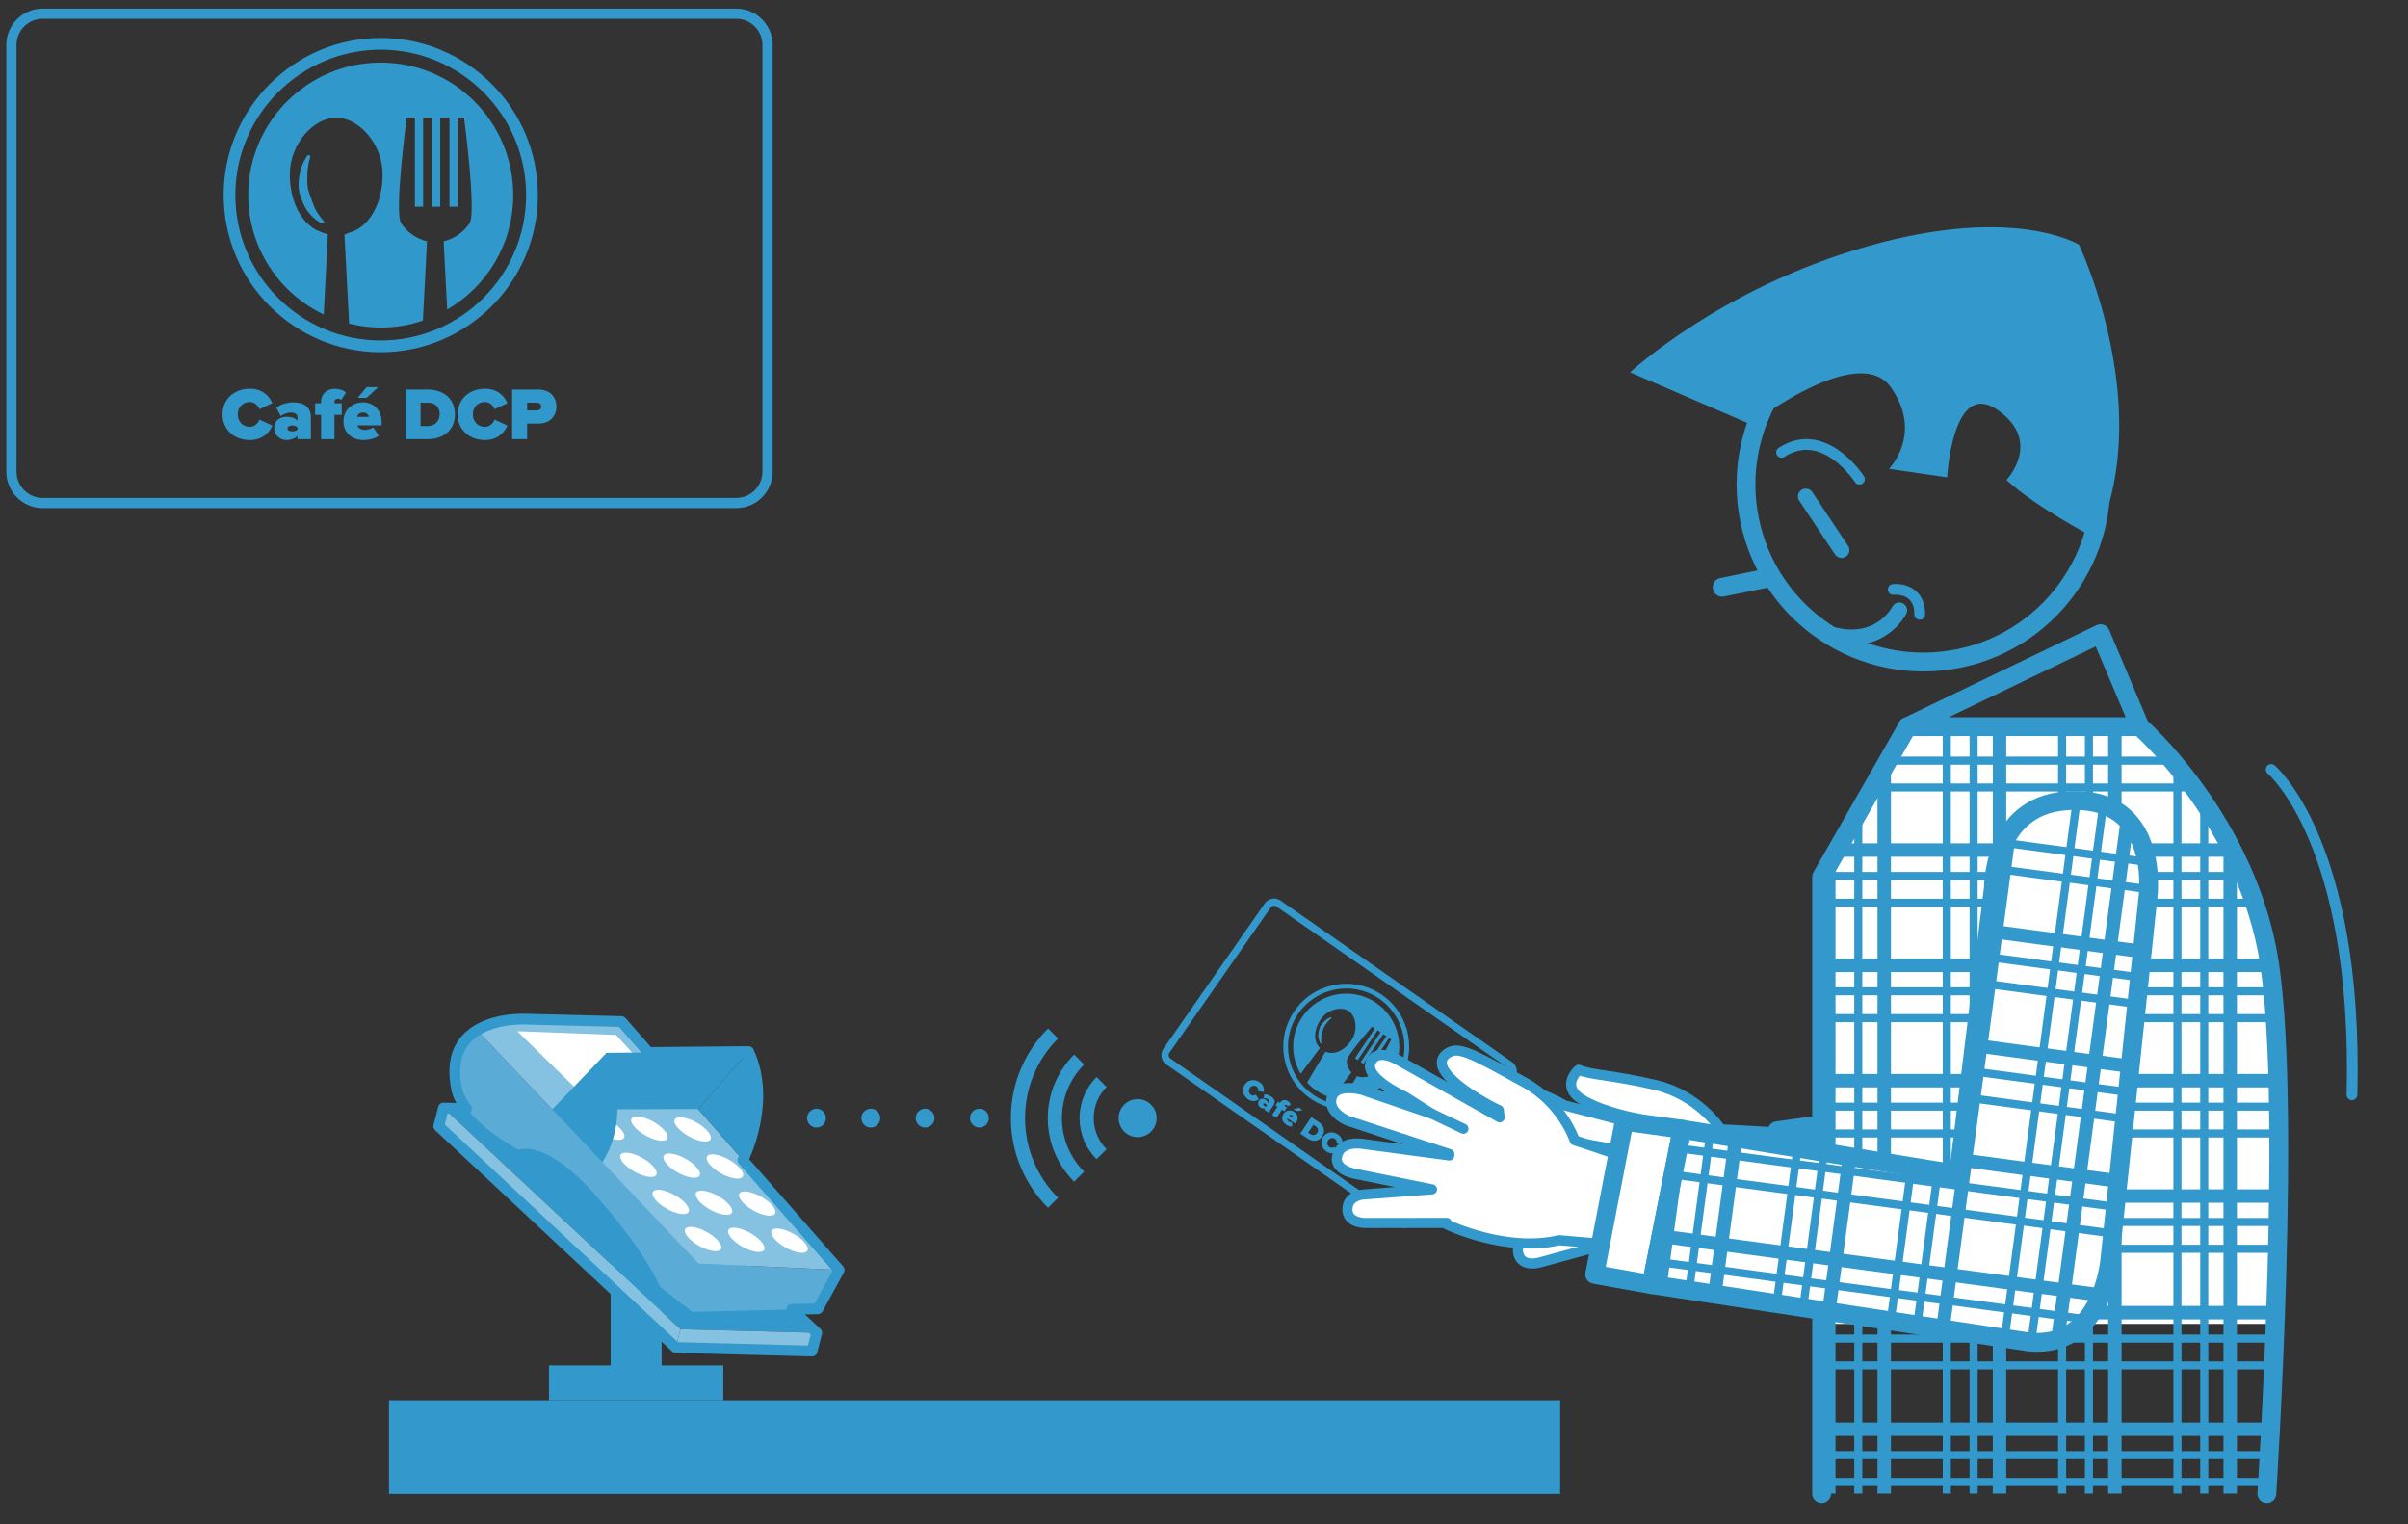 <?xml version="1.0" encoding="iso-8859-1"?>
<!-- Generator: Adobe Illustrator 24.1.3, SVG Export Plug-In . SVG Version: 6.00 Build 0)  -->
<svg version="1.1" xmlns="http://www.w3.org/2000/svg" xmlns:xlink="http://www.w3.org/1999/xlink" x="0px" y="0px"
	 viewBox="0 0 895.748 566.929" style="enable-background:new 0 0 895.748 566.929;" xml:space="preserve">
<rect x="0" y="0" width="895.748" height="566.929" fill="#333333" stroke="none"/>
<g id="DOM">
	
		<path style="fill:#FFFFFF;stroke:#3399CC;stroke-width:3.758;stroke-linecap:round;stroke-linejoin:round;stroke-miterlimit:10;" d="
		M678.88,422.392c0,0-39.174-2.881-66.489-3.332l-30.422-7.951c0,0-14.21-8.497-18.438-3.863
		c-5.232,5.735,10.991,13.141,10.991,13.141l11.322,3.499l-27.448-1.774c0,0-9.689,0.027-10.052,5.382
		c-0.412,6.089,8.004,7.115,8.004,7.115l39.724,2.065l0.114,0.491l-33.044,3.384c0,0-8.715,0.132-7.328,6.953
		c1.298,6.383,8.208,5.435,8.208,5.435l29.235-1.921l-24.411,8.63c0,0-5.362,1.998-3.98,6.852c1.492,5.253,8.337,2.93,8.337,2.93
		l28.628-7.806l0.125,0.54c0,0,23.872,4.5,41.936-5.283l36.119-6.558l-2.789-12.95L678.88,422.392z"/>
</g>
<g id="W2">
	
		<polygon style="fill:#3399CC;stroke:#3399CC;stroke-width:7;stroke-linecap:round;stroke-linejoin:round;stroke-miterlimit:10;" points="
		750.121,289.557 763.974,406.429 661.129,420.545 664.159,469.006 774.911,453.62 842.469,419.384 	"/>
	
		<line style="fill:#FFFFFF;stroke:#3399CC;stroke-width:7;stroke-linecap:round;stroke-linejoin:round;stroke-miterlimit:10;" x1="685.055" y1="417.652" x2="688.085" y2="466.113"/>
	
		<line style="fill:none;stroke:#3399CC;stroke-width:2;stroke-linecap:round;stroke-linejoin:round;stroke-miterlimit:10;" x1="585.844" y1="423.886" x2="598.639" y2="426.201"/>
	
		<path style="fill:#FFFFFF;stroke:#3399CC;stroke-width:3.758;stroke-linecap:round;stroke-linejoin:round;stroke-miterlimit:10;" d="
		M639.706,419.511c0,0-8.001-12.196-23.76-15.93c-15.76-3.734-24.431-3.739-28.715-5.68c0,0-6.89,5.862,0.962,10.866
		c7.852,5.004,21.368,7.308,21.368,7.308s2.749,8.061,7.082,12.4"/>
</g>
<g id="D2">
	<path style="fill:none;stroke:#3399CC;stroke-width:2.688;stroke-linecap:round;stroke-linejoin:round;stroke-miterlimit:10;" d="
		M434.585,394.779l86.138,60.076c1.279,0.892,3.055,0.575,3.947-0.703l37.728-54.095c0.892-1.279,0.575-3.055-0.703-3.947
		l-86.138-60.076c-1.279-0.892-3.055-0.575-3.947,0.703l-37.728,54.095C432.989,392.111,433.306,393.887,434.585,394.779z"/>
	<g>
		<g>
			<defs>
				
					<rect id="SVGID_1_" x="456.447" y="369.212" transform="matrix(0.555 -0.832 0.832 0.555 -113.157 590.073)" width="76.546" height="63.091"/>
			</defs>
			<clipPath id="SVGID_2_">
				<use xlink:href="#SVGID_1_"  style="overflow:visible;"/>
			</clipPath>
			<g style="clip-path:url(#SVGID_2_);">
				<defs>
					
						<rect id="SVGID_3_" x="456.447" y="369.212" transform="matrix(0.555 -0.832 0.832 0.555 -113.157 590.073)" width="76.546" height="63.091"/>
				</defs>
				<clipPath id="SVGID_4_">
					<use xlink:href="#SVGID_3_"  style="overflow:visible;"/>
				</clipPath>
				<path style="clip-path:url(#SVGID_4_);fill:#3198CC;" d="M511.737,372.886c-9.072-6.049-21.336-3.601-27.389,5.477
					c-4.36,6.54-4.276,14.72-0.51,21.052l7.135-9.593c0,0-0.755-0.967-0.895-1.206c-1.449-2.272-1.165-5.93,1.139-9.385
					c2.508-3.763,7.592-5.063,10.442-3.207l0.012,0.008c2.803,1.913,3.564,7.109,1.055,10.872c-2.303,3.455-5.571,5.124-8.225,4.66
					c-0.021-0.008-1.478-0.359-1.478-0.359l-6.788,11.431c1.054,1.149,2.239,2.205,3.595,3.109c1.831,1.221,3.79,2.081,5.8,2.621
					l7.075-9.503c-1.144-1.193-1.719-2.804-1.721-4.36c-0.008-1.92,9.42-12.649,9.42-12.649l1.023,0.682l-7.369,11.053l1.017,0.678
					l7.369-11.053l1.105,0.737l-7.369,11.053l1.017,0.678l7.369-11.053l1.148,0.765l-7.369,11.053l1.017,0.678l7.369-11.053
					l0.785,0.523c0,0-6.284,12.825-8.057,13.566c-1.419,0.582-3.114,0.678-4.643,0.099c-0.027-0.009-0.052-0.01-0.052-0.01
					l-5.205,8.76c6.788,0.421,13.611-2.665,17.658-8.735C523.261,391.193,520.809,378.935,511.737,372.886"/>
				<path style="clip-path:url(#SVGID_4_);fill:#3198CC;" d="M494.727,379.169c0.223-0.206,0.455-0.376,0.459-0.382
					c0.084-0.073,0.096-0.193,0.039-0.317c-0.057-0.106-0.191-0.162-0.291-0.117c0,0-0.231,0.103-0.576,0.26
					c-0.281,0.138-0.72,0.371-1.155,0.74c-0.38,0.314-0.87,0.752-1.332,1.302c-0.231,0.294-0.422,0.57-0.608,0.859
					c-0.197,0.348-0.33,0.664-0.449,1.049c-0.293,1.135-0.634,2.187-0.319,3.661c0.085,0.477,0.242,0.874,0.36,1.159l0.036,0.101
					c0.028,0.06,0.05,0.119,0.075,0.171c0.119,0.207,0.214,0.323,0.235,0.343c0.068,0.08,0.189,0.102,0.273,0.055
					c0.086-0.054,0.125-0.165,0.089-0.275c0,0-0.042-0.158-0.062-0.411c-0.02-0.161-0.027-0.372-0.029-0.613
					c0.001-0.171-0.006-0.365-0.008-0.555c0.01-0.954,0.373-2.053,0.667-3.24c0.066-0.255,0.19-0.559,0.318-0.801
					c0.15-0.278,0.302-0.546,0.457-0.777c0.36-0.549,0.696-1.004,0.997-1.353C494.244,379.636,494.499,379.342,494.727,379.169"/>
				<path style="clip-path:url(#SVGID_4_);fill:#3198CC;" d="M513.77,369.836c-10.744-7.163-25.309-4.25-32.472,6.494
					c-7.158,10.736-4.25,25.309,6.494,32.472c10.742,7.162,25.314,4.243,32.472-6.494
					C527.427,391.565,524.513,376.998,513.77,369.836 M488.763,407.346c-9.94-6.627-12.641-20.109-6.014-30.049
					c6.627-9.94,20.115-12.637,30.055-6.01c9.94,6.627,12.631,20.111,6.004,30.051C512.18,411.278,498.703,413.973,488.763,407.346"
					/>
				<path style="clip-path:url(#SVGID_4_);fill:#3198CC;" d="M463.031,403.432c1.266-1.899,3.577-2.209,5.503-0.925
					c1.613,1.075,1.797,2.556,1.601,3.65l-2.101-0.323c0.163-0.584-0.04-1.318-0.593-1.687c-0.894-0.596-1.948-0.314-2.52,0.544
					c-0.571,0.857-0.427,1.939,0.467,2.535c0.553,0.369,1.309,0.273,1.785-0.101l1.112,1.806c-0.906,0.581-2.378,1.011-3.991-0.064
					C462.368,407.584,461.772,405.322,463.031,403.432"/>
				<path style="clip-path:url(#SVGID_4_);fill:#3198CC;" d="M470.279,412.699l0.283-0.424c-0.458,0.147-1.149,0.007-1.702-0.362
					c-0.664-0.443-1.229-1.472-0.553-2.486c0.737-1.106,1.812-0.842,2.476-0.399c0.58,0.387,0.983,0.922,1.02,1.385l0.307-0.461
					c0.209-0.313,0.083-0.743-0.461-1.106c-0.414-0.276-0.995-0.424-1.524-0.39l0.12-1.398c0.919-0.08,1.877,0.28,2.55,0.728
					c1.106,0.738,1.926,1.843,0.937,3.328l-1.794,2.691L470.279,412.699z M471.085,411.491l0.166-0.249
					c-0.007-0.23-0.236-0.504-0.495-0.676c-0.277-0.184-0.642-0.295-0.827-0.018c-0.184,0.276,0.064,0.562,0.341,0.746
					C470.529,411.466,470.869,411.574,471.085,411.491"/>
				<path style="clip-path:url(#SVGID_4_);fill:#3198CC;" d="M473.204,414.648l2.01-3.014l-0.737-0.492l0.959-1.438l0.737,0.492
					l0.135-0.203c0.621-0.931,1.767-1.113,2.753-0.455c0.516,0.344,0.98,0.867,1.072,1.407l-1.214,0.523
					c-0.021-0.188-0.104-0.323-0.289-0.446c-0.212-0.141-0.516-0.144-0.664,0.077l-0.135,0.203l0.903,0.602l-0.959,1.438
					l-0.903-0.602l-2.01,3.014L473.204,414.648z"/>
				<path style="clip-path:url(#SVGID_4_);fill:#3198CC;" d="M477.468,414.269c0.86-1.291,2.541-1.675,3.979-0.716
					c1.309,0.872,1.687,2.482,0.642,4.049l-0.227,0.341l-3.023-2.016c-0.098,0.348,0.04,0.839,0.584,1.202
					c0.249,0.166,0.882,0.415,1.232,0.369l0.001,1.478c-0.695,0.083-1.604-0.271-2.268-0.713
					C476.994,417.335,476.491,415.734,477.468,414.269 M480.605,414.816c-0.507-0.338-0.894-0.117-1.085,0.049l1.465,0.977
					C481.068,415.617,481.139,415.172,480.605,414.816 M482.273,413.292l-1.106-0.737l1.991-0.59l1.429,0.952L482.273,413.292z"/>
				<path style="clip-path:url(#SVGID_4_);fill:#3198CC;" d="M483.681,421.633l4.099-6.148l2.747,1.831
					c1.935,1.29,2.636,3.355,1.327,5.318c-1.309,1.963-3.491,2.12-5.417,0.836L483.681,421.633z M489.965,421.375
					c0.553-0.829,0.485-1.767-0.51-2.43l-0.894-0.596l-1.936,2.903l0.885,0.59C488.44,422.463,489.448,422.15,489.965,421.375"/>
				<path style="clip-path:url(#SVGID_4_);fill:#3198CC;" d="M492.183,422.868c1.266-1.899,3.577-2.209,5.503-0.924
					c1.613,1.075,1.797,2.556,1.601,3.65l-2.102-0.323c0.163-0.584-0.04-1.318-0.593-1.686c-0.894-0.596-1.948-0.314-2.52,0.543
					c-0.571,0.857-0.427,1.939,0.468,2.535c0.553,0.368,1.309,0.273,1.785-0.102l1.113,1.807c-0.907,0.58-2.379,1.011-3.991-0.064
					C491.52,427.019,490.923,424.758,492.183,422.868"/>
				<path style="clip-path:url(#SVGID_4_);fill:#3198CC;" d="M496.897,430.444l4.099-6.148l3.282,2.188
					c1.438,0.958,1.573,2.433,0.805,3.586c-0.762,1.143-2.175,1.585-3.613,0.626l-1.419-0.946l-1.291,1.936L496.897,430.444z
					 M503.192,428.81c0.222-0.332,0.077-0.655-0.236-0.863l-1.18-0.787l-0.645,0.968l1.18,0.787
					C502.624,429.123,502.977,429.132,503.192,428.81"/>
			</g>
		</g>
	</g>
</g>
<g id="L2">
	
		<path style="fill:#FFFFFF;stroke:#3399CC;stroke-width:3.758;stroke-linecap:round;stroke-linejoin:round;stroke-miterlimit:10;" d="
		M501.355,416.857c0,0-7.853-3.194-5.861-8.962c1.752-5.072,11.111-2.561,11.111-2.561l26.025,8.901l-10.01-6.342
		c0,0-15.061-6.812-12.794-12.628c2.449-6.282,11.355-0.364,11.355-0.364l36.677,20.68c-0.221-1.603-0.292-2.673-0.292-2.673
		s-12.441-5.764-18.708-12.649c-6.268-6.886,1.062-9.232,1.062-9.232c4.12-1.638,12.848,3.765,27.079,11.496
		c14.232,7.731,18.759,21.597,18.759,21.597l0,0c19.993,6.464,37.051,13.041,37.051,13.041l-5.524,14.021l-0.7,13.228l-36.576-3.132
		c-19.995,4.71-41.855-5.885-41.855-5.885l0.021-0.554l-29.673,0.035c0,0-7.214,0.449-7.278-5.011
		c-0.062-5.047,5.636-5.57,5.636-5.57l25.819-1.935l-28.718-5.803c0,0-7.52-1.278-6.613-6.315c1.112-6.171,9.346-4.814,9.346-4.814
		l32.438,4.333l0.019-0.504L501.355,416.857z"/>
</g>
<g id="A2">
	
		<line style="fill:none;stroke:#3399CC;stroke-width:3.758;stroke-linecap:round;stroke-linejoin:round;stroke-miterlimit:10;" x1="532.63" y1="414.235" x2="544.373" y2="419.821"/>
</g>
<g id="Layer_6">
</g>
<g id="Layer_7">
	<g>
	</g>
</g>
<g id="Layer_9">
</g>
<g id="Layer_8">
	<path style="fill:#FFFFFF;" d="M796.012,270.27c0,0,37.245,32.589,47.221,82.47c9.976,49.881,0,139.667,0,139.667H677.628V326.137
		l31.924-55.867H796.012z"/>
</g>
<g id="Layer_10">
	<path style="fill:none;stroke:#3399CC;stroke-width:4;stroke-linecap:round;stroke-linejoin:round;stroke-miterlimit:10;" d="
		M844.853,286.183c0,0,32.423,27.225,30.056,121.016"/>
</g>
<g id="Layer_11">
	<circle style="fill:#3399CC;" cx="423.191" cy="415.874" r="7.074"/>
	<g>
		<defs>
			<polygon id="SVGID_5_" points="383.213,455.851 423.191,415.874 383.213,375.897 352.941,401.729 351.353,471.622 			"/>
		</defs>
		<clipPath id="SVGID_6_">
			<use xlink:href="#SVGID_5_"  style="overflow:visible;"/>
		</clipPath>
		
			<circle style="clip-path:url(#SVGID_6_);fill:none;stroke:#3399CC;stroke-width:5.264;stroke-linecap:round;stroke-linejoin:round;stroke-miterlimit:10;" cx="423.191" cy="415.874" r="18.978"/>
		
			<circle style="clip-path:url(#SVGID_6_);fill:none;stroke:#3399CC;stroke-width:5.264;stroke-linecap:round;stroke-linejoin:round;stroke-miterlimit:10;" cx="423.191" cy="415.874" r="30.793"/>
		
			<circle style="clip-path:url(#SVGID_6_);fill:none;stroke:#3399CC;stroke-width:5.264;stroke-linecap:round;stroke-linejoin:round;stroke-miterlimit:10;" cx="423.191" cy="415.874" r="44.517"/>
	</g>
	
		<rect x="144.701" y="520.823" transform="matrix(-1 -4.489976e-11 4.489976e-11 -1 725.071 1076.489)" style="fill:#3399CC;" width="435.669" height="34.842"/>
	<g>
		<defs>
			<path id="SVGID_7_" d="M650.822,193.378c7.264,35.72,42.109,58.787,77.829,51.523c35.719-7.264,58.787-42.108,51.523-77.828
				c-7.264-35.72-42.109-58.787-77.828-51.523C666.626,122.814,643.558,157.658,650.822,193.378z"/>
		</defs>
		<clipPath id="SVGID_8_">
			<use xlink:href="#SVGID_7_"  style="overflow:visible;"/>
		</clipPath>
		<use xlink:href="#SVGID_7_"  style="overflow:visible;fill:none;stroke:#3399CC;stroke-width:7;stroke-miterlimit:10;"/>
	</g>
	
		<line style="fill:none;stroke:#3399CC;stroke-width:5.821;stroke-linecap:round;stroke-linejoin:round;stroke-miterlimit:10;" x1="671.728" y1="184.644" x2="685.039" y2="204.614"/>
	
		<line style="fill:none;stroke:#3399CC;stroke-width:7;stroke-linecap:round;stroke-linejoin:round;stroke-miterlimit:10;" x1="658.247" y1="214.837" x2="640.614" y2="218.423"/>
	<path style="fill:#3399CC;" d="M651.299,157.861l-44.923-19.378c0,0,33.612-31.339,88.308-46.893
		c54.696-15.554,78.658-0.588,78.658-0.588s12.711,26.463,14.726,59.08c2.015,32.617-8.558,50.144-8.558,50.144
		s-21.911-11.401-33.135-21.692c0,0,13.584-14.235-3.256-26.041c-16.841-11.806-18.805,25.054-18.805,25.054l-21.647-3.179
		c0,0,12.897-13.002,0.723-30.284C691.215,126.804,651.299,157.861,651.299,157.861z"/>
	
		<polygon style="fill:none;stroke:#3399CC;stroke-width:7;stroke-linecap:round;stroke-linejoin:round;stroke-miterlimit:10;" points="
		781.38,235.686 796.012,270.27 709.552,270.27 	"/>
	
		<polyline style="fill:none;stroke:#3399CC;stroke-width:7;stroke-linecap:round;stroke-linejoin:round;stroke-miterlimit:10;" points="
		677.628,555.541 677.628,326.137 709.552,270.27 	"/>
	<path style="fill:none;stroke:#3399CC;stroke-width:7;stroke-linecap:round;stroke-linejoin:round;stroke-miterlimit:10;" d="
		M796.012,270.27c0,0,37.245,32.589,47.221,82.47c9.976,49.881,0,202.801,0,202.801"/>
	
		<polygon style="fill:#FFFFFF;stroke:#3399CC;stroke-width:7;stroke-linecap:round;stroke-linejoin:round;stroke-miterlimit:10;" points="
		625.737,419.997 604.192,417.05 603.234,422.015 593.201,473.998 614.284,477.765 	"/>
	<g>
		<defs>
			<path id="SVGID_9_" d="M796.012,270.27c0,0,37.245,32.589,47.221,82.47c9.976,49.881,0,202.801,0,202.801H677.628V326.137
				l31.924-55.867H796.012z"/>
		</defs>
		<clipPath id="SVGID_10_">
			<use xlink:href="#SVGID_9_"  style="overflow:visible;"/>
		</clipPath>
		
			<line style="clip-path:url(#SVGID_10_);fill:none;stroke:#3399CC;stroke-width:3;stroke-linecap:round;stroke-linejoin:round;stroke-miterlimit:10;" x1="862.188" y1="282.907" x2="658.673" y2="282.907"/>
		
			<line style="clip-path:url(#SVGID_10_);fill:none;stroke:#3399CC;stroke-width:3;stroke-linecap:round;stroke-linejoin:round;stroke-miterlimit:10;" x1="862.188" y1="292.882" x2="658.673" y2="292.882"/>
		
			<line style="clip-path:url(#SVGID_10_);fill:none;stroke:#3399CC;stroke-width:5;stroke-linecap:round;stroke-linejoin:round;stroke-miterlimit:10;" x1="862.188" y1="316.16" x2="658.673" y2="316.16"/>
		
			<line style="clip-path:url(#SVGID_10_);fill:none;stroke:#3399CC;stroke-width:3;stroke-linecap:round;stroke-linejoin:round;stroke-miterlimit:10;" x1="862.188" y1="325.804" x2="658.673" y2="325.804"/>
		
			<line style="clip-path:url(#SVGID_10_);fill:none;stroke:#3399CC;stroke-width:3;stroke-linecap:round;stroke-linejoin:round;stroke-miterlimit:10;" x1="862.188" y1="335.779" x2="658.673" y2="335.779"/>
		
			<line style="clip-path:url(#SVGID_10_);fill:none;stroke:#3399CC;stroke-width:5;stroke-linecap:round;stroke-linejoin:round;stroke-miterlimit:10;" x1="862.188" y1="359.057" x2="658.673" y2="359.057"/>
		
			<line style="clip-path:url(#SVGID_10_);fill:none;stroke:#3399CC;stroke-width:3;stroke-linecap:round;stroke-linejoin:round;stroke-miterlimit:10;" x1="862.188" y1="368.702" x2="658.673" y2="368.702"/>
		
			<line style="clip-path:url(#SVGID_10_);fill:none;stroke:#3399CC;stroke-width:3;stroke-linecap:round;stroke-linejoin:round;stroke-miterlimit:10;" x1="862.188" y1="378.677" x2="658.673" y2="378.677"/>
		
			<line style="clip-path:url(#SVGID_10_);fill:none;stroke:#3399CC;stroke-width:5;stroke-linecap:round;stroke-linejoin:round;stroke-miterlimit:10;" x1="862.188" y1="401.955" x2="658.673" y2="401.955"/>
		
			<line style="clip-path:url(#SVGID_10_);fill:none;stroke:#3399CC;stroke-width:3;stroke-linecap:round;stroke-linejoin:round;stroke-miterlimit:10;" x1="862.188" y1="411.6" x2="658.673" y2="411.6"/>
		
			<line style="clip-path:url(#SVGID_10_);fill:none;stroke:#3399CC;stroke-width:3;stroke-linecap:round;stroke-linejoin:round;stroke-miterlimit:10;" x1="862.188" y1="421.575" x2="658.673" y2="421.575"/>
		
			<line style="clip-path:url(#SVGID_10_);fill:none;stroke:#3399CC;stroke-width:5;stroke-linecap:round;stroke-linejoin:round;stroke-miterlimit:10;" x1="862.188" y1="444.853" x2="658.673" y2="444.853"/>
		
			<line style="clip-path:url(#SVGID_10_);fill:none;stroke:#3399CC;stroke-width:3;stroke-linecap:round;stroke-linejoin:round;stroke-miterlimit:10;" x1="862.188" y1="454.498" x2="658.673" y2="454.498"/>
		
			<line style="clip-path:url(#SVGID_10_);fill:none;stroke:#3399CC;stroke-width:3;stroke-linecap:round;stroke-linejoin:round;stroke-miterlimit:10;" x1="862.188" y1="464.473" x2="658.673" y2="464.473"/>
		
			<line style="clip-path:url(#SVGID_10_);fill:none;stroke:#3399CC;stroke-width:5;stroke-linecap:round;stroke-linejoin:round;stroke-miterlimit:10;" x1="862.188" y1="488.222" x2="658.673" y2="488.222"/>
		
			<line style="clip-path:url(#SVGID_10_);fill:none;stroke:#3399CC;stroke-width:3;stroke-linecap:round;stroke-linejoin:round;stroke-miterlimit:10;" x1="862.188" y1="497.867" x2="658.673" y2="497.867"/>
		
			<line style="clip-path:url(#SVGID_10_);fill:none;stroke:#3399CC;stroke-width:3;stroke-linecap:round;stroke-linejoin:round;stroke-miterlimit:10;" x1="862.188" y1="507.842" x2="658.673" y2="507.842"/>
		
			<line style="clip-path:url(#SVGID_10_);fill:none;stroke:#3399CC;stroke-width:5;stroke-linecap:round;stroke-linejoin:round;stroke-miterlimit:10;" x1="862.188" y1="531.592" x2="658.673" y2="531.592"/>
		
			<line style="clip-path:url(#SVGID_10_);fill:none;stroke:#3399CC;stroke-width:3;stroke-linecap:round;stroke-linejoin:round;stroke-miterlimit:10;" x1="862.188" y1="541.237" x2="658.673" y2="541.237"/>
		
			<line style="clip-path:url(#SVGID_10_);fill:none;stroke:#3399CC;stroke-width:3;stroke-linecap:round;stroke-linejoin:round;stroke-miterlimit:10;" x1="862.188" y1="551.212" x2="658.673" y2="551.212"/>
		
			<line style="clip-path:url(#SVGID_10_);fill:none;stroke:#3399CC;stroke-width:3;stroke-linecap:round;stroke-linejoin:round;stroke-miterlimit:10;" x1="862.852" y1="508.369" x2="862.852" y2="230.033"/>
		
			<line style="clip-path:url(#SVGID_10_);fill:none;stroke:#3399CC;stroke-width:3;stroke-linecap:round;stroke-linejoin:round;stroke-miterlimit:10;" x1="852.877" y1="508.369" x2="852.877" y2="230.033"/>
		
			<line style="clip-path:url(#SVGID_10_);fill:none;stroke:#3399CC;stroke-width:5;stroke-linecap:round;stroke-linejoin:round;stroke-miterlimit:10;" x1="829.599" y1="560.957" x2="829.599" y2="230.033"/>
		
			<line style="clip-path:url(#SVGID_10_);fill:none;stroke:#3399CC;stroke-width:3;stroke-linecap:round;stroke-linejoin:round;stroke-miterlimit:10;" x1="819.954" y1="560.957" x2="819.954" y2="230.033"/>
		
			<line style="clip-path:url(#SVGID_10_);fill:none;stroke:#3399CC;stroke-width:3;stroke-linecap:round;stroke-linejoin:round;stroke-miterlimit:10;" x1="809.979" y1="560.957" x2="809.979" y2="230.033"/>
		
			<line style="clip-path:url(#SVGID_10_);fill:none;stroke:#3399CC;stroke-width:5;stroke-linecap:round;stroke-linejoin:round;stroke-miterlimit:10;" x1="786.702" y1="560.957" x2="786.702" y2="230.033"/>
		
			<line style="clip-path:url(#SVGID_10_);fill:none;stroke:#3399CC;stroke-width:3;stroke-linecap:round;stroke-linejoin:round;stroke-miterlimit:10;" x1="777.057" y1="560.957" x2="777.057" y2="230.033"/>
		
			<line style="clip-path:url(#SVGID_10_);fill:none;stroke:#3399CC;stroke-width:3;stroke-linecap:round;stroke-linejoin:round;stroke-miterlimit:10;" x1="767.082" y1="560.957" x2="767.082" y2="230.033"/>
		
			<line style="clip-path:url(#SVGID_10_);fill:none;stroke:#3399CC;stroke-width:5;stroke-linecap:round;stroke-linejoin:round;stroke-miterlimit:10;" x1="743.804" y1="560.957" x2="743.804" y2="230.033"/>
		
			<line style="clip-path:url(#SVGID_10_);fill:none;stroke:#3399CC;stroke-width:3;stroke-linecap:round;stroke-linejoin:round;stroke-miterlimit:10;" x1="734.159" y1="560.957" x2="734.159" y2="230.033"/>
		
			<line style="clip-path:url(#SVGID_10_);fill:none;stroke:#3399CC;stroke-width:3;stroke-linecap:round;stroke-linejoin:round;stroke-miterlimit:10;" x1="724.184" y1="560.957" x2="724.184" y2="230.033"/>
		
			<line style="clip-path:url(#SVGID_10_);fill:none;stroke:#3399CC;stroke-width:5;stroke-linecap:round;stroke-linejoin:round;stroke-miterlimit:10;" x1="700.906" y1="560.957" x2="700.906" y2="230.033"/>
		
			<line style="clip-path:url(#SVGID_10_);fill:none;stroke:#3399CC;stroke-width:3;stroke-linecap:round;stroke-linejoin:round;stroke-miterlimit:10;" x1="691.261" y1="560.957" x2="691.261" y2="230.033"/>
		
			<line style="clip-path:url(#SVGID_10_);fill:none;stroke:#3399CC;stroke-width:3;stroke-linecap:round;stroke-linejoin:round;stroke-miterlimit:10;" x1="681.286" y1="560.957" x2="681.286" y2="230.033"/>
		
			<line style="clip-path:url(#SVGID_10_);fill:none;stroke:#3399CC;stroke-width:3;stroke-linecap:round;stroke-linejoin:round;stroke-miterlimit:10;" x1="658.008" y1="508.369" x2="658.008" y2="230.033"/>
	</g>
	<path style="fill:#FFFFFF;stroke:#3399CC;stroke-width:7;stroke-linecap:round;stroke-linejoin:round;stroke-miterlimit:10;" d="
		M768.356,297.88c35.714-2.704,30.689,35.61,30.689,35.61L784.9,467.984c0,0-2.341,33.576-29.948,31.176l-140.668-21.395
		l11.453-57.768l102.779,16.808l12.991-106.545C741.507,330.26,741.303,299.928,768.356,297.88z"/>
	<g>
		<defs>
			<path id="SVGID_11_" d="M768.356,297.88c35.714-2.704,30.689,35.61,30.689,35.61L784.9,467.984c0,0-2.341,33.576-29.948,31.176
				l-140.668-21.395l11.453-57.768l102.779,16.808l12.991-106.545C741.507,330.26,741.303,299.928,768.356,297.88z"/>
		</defs>
		<clipPath id="SVGID_12_">
			<use xlink:href="#SVGID_11_"  style="overflow:visible;"/>
		</clipPath>
		<g style="clip-path:url(#SVGID_12_);">
			<g>
				
					<line style="fill:none;stroke:#3399CC;stroke-width:3;stroke-linecap:round;stroke-linejoin:round;stroke-miterlimit:10;" x1="821.725" y1="323.684" x2="620.011" y2="296.668"/>
				
					<line style="fill:none;stroke:#3399CC;stroke-width:3;stroke-linecap:round;stroke-linejoin:round;stroke-miterlimit:10;" x1="820.401" y1="333.571" x2="618.686" y2="306.555"/>
				
					<line style="fill:none;stroke:#3399CC;stroke-width:5;stroke-linecap:round;stroke-linejoin:round;stroke-miterlimit:10;" x1="817.31" y1="356.643" x2="615.596" y2="329.627"/>
				
					<line style="fill:none;stroke:#3399CC;stroke-width:3;stroke-linecap:round;stroke-linejoin:round;stroke-miterlimit:10;" x1="816.03" y1="366.202" x2="614.316" y2="339.186"/>
				
					<line style="fill:none;stroke:#3399CC;stroke-width:3;stroke-linecap:round;stroke-linejoin:round;stroke-miterlimit:10;" x1="814.706" y1="376.089" x2="612.992" y2="349.073"/>
				
					<line style="fill:none;stroke:#3399CC;stroke-width:5;stroke-linecap:round;stroke-linejoin:round;stroke-miterlimit:10;" x1="811.616" y1="399.161" x2="609.902" y2="372.145"/>
				
					<line style="fill:none;stroke:#3399CC;stroke-width:3;stroke-linecap:round;stroke-linejoin:round;stroke-miterlimit:10;" x1="810.336" y1="408.72" x2="608.622" y2="381.704"/>
				
					<line style="fill:none;stroke:#3399CC;stroke-width:3;stroke-linecap:round;stroke-linejoin:round;stroke-miterlimit:10;" x1="809.011" y1="418.607" x2="607.297" y2="391.591"/>
				
					<line style="fill:none;stroke:#3399CC;stroke-width:5;stroke-linecap:round;stroke-linejoin:round;stroke-miterlimit:10;" x1="805.921" y1="441.679" x2="604.207" y2="414.663"/>
				
					<line style="fill:none;stroke:#3399CC;stroke-width:3;stroke-linecap:round;stroke-linejoin:round;stroke-miterlimit:10;" x1="804.641" y1="451.238" x2="602.927" y2="424.222"/>
				
					<line style="fill:none;stroke:#3399CC;stroke-width:3;stroke-linecap:round;stroke-linejoin:round;stroke-miterlimit:10;" x1="803.317" y1="461.125" x2="601.603" y2="434.109"/>
				
					<line style="fill:none;stroke:#3399CC;stroke-width:5;stroke-linecap:round;stroke-linejoin:round;stroke-miterlimit:10;" x1="800.227" y1="484.197" x2="598.513" y2="457.181"/>
				
					<line style="fill:none;stroke:#3399CC;stroke-width:3;stroke-linecap:round;stroke-linejoin:round;stroke-miterlimit:10;" x1="798.947" y1="493.757" x2="597.233" y2="466.741"/>
				
					<line style="fill:none;stroke:#3399CC;stroke-width:3;stroke-linecap:round;stroke-linejoin:round;stroke-miterlimit:10;" x1="797.622" y1="503.643" x2="595.908" y2="476.627"/>
				
					<line style="fill:none;stroke:#3399CC;stroke-width:3;stroke-linecap:round;stroke-linejoin:round;stroke-miterlimit:10;" x1="794.532" y1="526.715" x2="592.818" y2="499.699"/>
				
					<line style="fill:none;stroke:#3399CC;stroke-width:3;stroke-linecap:round;stroke-linejoin:round;stroke-miterlimit:10;" x1="792.454" y1="547.24" x2="829.402" y2="271.366"/>
				
					<line style="fill:none;stroke:#3399CC;stroke-width:3;stroke-linecap:round;stroke-linejoin:round;stroke-miterlimit:10;" x1="782.567" y1="545.915" x2="819.515" y2="270.042"/>
				
					<line style="fill:none;stroke:#3399CC;stroke-width:5;stroke-linecap:round;stroke-linejoin:round;stroke-miterlimit:10;" x1="759.495" y1="542.825" x2="796.443" y2="266.952"/>
				
					<line style="fill:none;stroke:#3399CC;stroke-width:3;stroke-linecap:round;stroke-linejoin:round;stroke-miterlimit:10;" x1="749.936" y1="541.545" x2="786.884" y2="265.672"/>
				
					<line style="fill:none;stroke:#3399CC;stroke-width:3;stroke-linecap:round;stroke-linejoin:round;stroke-miterlimit:10;" x1="740.049" y1="540.221" x2="776.997" y2="264.347"/>
				
					<line style="fill:none;stroke:#3399CC;stroke-width:5;stroke-linecap:round;stroke-linejoin:round;stroke-miterlimit:10;" x1="716.977" y1="537.131" x2="753.925" y2="261.257"/>
				
					<line style="fill:none;stroke:#3399CC;stroke-width:3;stroke-linecap:round;stroke-linejoin:round;stroke-miterlimit:10;" x1="707.418" y1="535.851" x2="744.366" y2="259.977"/>
				
					<line style="fill:none;stroke:#3399CC;stroke-width:3;stroke-linecap:round;stroke-linejoin:round;stroke-miterlimit:10;" x1="697.531" y1="534.526" x2="734.479" y2="258.653"/>
				
					<line style="fill:none;stroke:#3399CC;stroke-width:5;stroke-linecap:round;stroke-linejoin:round;stroke-miterlimit:10;" x1="674.459" y1="531.436" x2="711.407" y2="255.563"/>
				
					<line style="fill:none;stroke:#3399CC;stroke-width:3;stroke-linecap:round;stroke-linejoin:round;stroke-miterlimit:10;" x1="664.899" y1="530.156" x2="701.848" y2="254.282"/>
				
					<line style="fill:none;stroke:#3399CC;stroke-width:3;stroke-linecap:round;stroke-linejoin:round;stroke-miterlimit:10;" x1="655.013" y1="528.832" x2="691.961" y2="252.958"/>
				
					<line style="fill:none;stroke:#3399CC;stroke-width:5;stroke-linecap:round;stroke-linejoin:round;stroke-miterlimit:10;" x1="631.941" y1="525.742" x2="668.889" y2="249.868"/>
				
					<line style="fill:none;stroke:#3399CC;stroke-width:3;stroke-linecap:round;stroke-linejoin:round;stroke-miterlimit:10;" x1="622.381" y1="524.462" x2="659.329" y2="248.588"/>
				
					<line style="fill:none;stroke:#3399CC;stroke-width:3;stroke-linecap:round;stroke-linejoin:round;stroke-miterlimit:10;" x1="612.495" y1="523.137" x2="649.443" y2="247.264"/>
				
					<line style="fill:none;stroke:#3399CC;stroke-width:3;stroke-linecap:round;stroke-linejoin:round;stroke-miterlimit:10;" x1="589.423" y1="520.047" x2="626.371" y2="244.174"/>
			</g>
		</g>
	</g>
	<g>
		<defs>
			
				<rect id="SVGID_13_" x="825.276" y="290.223" transform="matrix(-1 -4.489932e-11 4.489932e-11 -1 1802.19 845.148)" width="151.639" height="264.703"/>
		</defs>
		<clipPath id="SVGID_14_">
			<use xlink:href="#SVGID_13_"  style="overflow:visible;"/>
		</clipPath>
		<polygon style="clip-path:url(#SVGID_14_);fill:none;" points="863.142,457.222 853.515,498.149 872.54,500.99 882.167,460.062 		
			"/>
		<polygon style="clip-path:url(#SVGID_14_);fill:none;" points="874.908,407.199 865.281,448.126 884.307,450.967 893.934,410.039 
					"/>
		<polygon style="clip-path:url(#SVGID_14_);fill:none;" points="886.675,357.176 877.048,398.104 896.073,400.944 905.7,360.017 		
			"/>
		<polygon style="clip-path:url(#SVGID_14_);fill:none;" points="898.441,307.153 888.814,348.081 907.84,350.922 917.467,309.994 
					"/>
		<path style="clip-path:url(#SVGID_14_);fill:none;" d="M940.326,313.268l-67.749,299.193c0,0-16.937,59.376-85.17,70.943
			c-80.371,13.624-131.627,69.4-139.37,124.921"/>
	</g>
	<path style="fill:none;stroke:#3399CC;stroke-width:4;stroke-linecap:round;stroke-linejoin:round;stroke-miterlimit:10;" d="
		M691.69,178.207c0,0-13.065-20.29-28.968-9.972"/>
	<path style="fill:none;stroke:#3399CC;stroke-width:4;stroke-linecap:round;stroke-linejoin:round;stroke-miterlimit:10;" d="
		M704.266,219.231c0,0,9.843-1.158,9.843,9.264"/>
	<path style="fill:none;stroke:#3399CC;stroke-width:5.821;stroke-linecap:round;stroke-linejoin:round;stroke-miterlimit:10;" d="
		M706.516,226.99c0,0-6.651,13.302-23.943,9.311"/>
	
		<line style="fill:none;stroke:#3399CC;stroke-width:7;stroke-linecap:round;stroke-linejoin:round;stroke-dasharray:0,20.202;" x1="364.336" y1="415.874" x2="284.853" y2="415.874"/>
	
		<rect x="204.212" y="507.854" transform="matrix(-1 -4.502233e-11 4.502233e-11 -1 473.27 1028.677)" style="fill:#3399CC;" width="64.845" height="12.969"/>
	<polygon style="fill:#3399CC;" points="246.112,514.638 227.158,514.638 227.158,433.831 246.112,445.802 	"/>
	<polygon style="fill:#3399CC;" points="164.981,412.112 253.136,494.406 303.83,495.727 215.675,413.433 	"/>
	<polygon style="fill:#85C2E1;" points="253.136,494.406 251.361,501.177 302.055,502.498 303.83,495.727 	"/>
	<polygon style="fill:#85C2E1;" points="164.981,412.112 163.206,418.883 251.361,501.177 253.136,494.406 	"/>
	<path style="fill:#5AACD6;" d="M259.821,469.976l52.32,2.371l-7.908,14.428l-46.714,1.161l-11.992-9.331
		c0,0-4.937-12.639-24.05-34.151c-19.113-21.511-28.604-16.78-28.604-16.78s-20.57-11.097-22.973-22.523
		c-2.51-11.938,1.769-18.446,7.569-21.98L259.821,469.976z"/>
	<path style="fill:#85C2E1;" d="M177.469,383.171c7.988-4.867,18.861-4.094,18.861-4.094l34.834,0.881l80.977,92.39l-52.32-2.371
		L177.469,383.171z"/>
	<path style="fill:#FFFFFF;" d="M287.053,457.714c-0.806,1.411,1.51,4.224,5.174,6.284c3.664,2.06,7.288,2.585,8.094,1.174
		c0.806-1.411-1.51-4.224-5.174-6.284C291.483,456.829,287.859,456.303,287.053,457.714z"/>
	<path style="fill:#FFFFFF;" d="M270.973,457.406c-0.806,1.411,1.51,4.224,5.174,6.284c3.664,2.06,7.288,2.585,8.094,1.174
		c0.806-1.411-1.51-4.224-5.174-6.284C275.403,456.52,271.779,455.995,270.973,457.406z"/>
	<path style="fill:#FFFFFF;" d="M254.893,457.097c-0.806,1.411,1.51,4.224,5.174,6.284c3.664,2.06,7.288,2.585,8.094,1.174
		c0.806-1.411-1.51-4.224-5.174-6.284C259.323,456.212,255.699,455.686,254.893,457.097z"/>
	<path style="fill:#FFFFFF;" d="M275.042,443.922c-0.806,1.411,1.51,4.224,5.174,6.284c3.664,2.06,7.288,2.585,8.094,1.174
		c0.806-1.411-1.51-4.224-5.174-6.284C279.472,443.037,275.848,442.511,275.042,443.922z"/>
	<path style="fill:#FFFFFF;" d="M258.962,443.613c-0.806,1.411,1.51,4.224,5.174,6.284c3.664,2.06,7.288,2.585,8.094,1.174
		c0.806-1.411-1.51-4.224-5.174-6.284C263.392,442.728,259.768,442.203,258.962,443.613z"/>
	<path style="fill:#FFFFFF;" d="M242.882,443.305c-0.806,1.411,1.51,4.224,5.174,6.284s7.288,2.585,8.094,1.174
		c0.806-1.411-1.51-4.224-5.174-6.284C247.312,442.42,243.688,441.894,242.882,443.305z"/>
	<path style="fill:#FFFFFF;" d="M263.03,430.13c-0.806,1.411,1.51,4.224,5.174,6.284c3.664,2.06,7.288,2.585,8.094,1.174
		c0.806-1.411-1.51-4.224-5.174-6.284C267.461,429.245,263.837,428.719,263.03,430.13z"/>
	<path style="fill:#FFFFFF;" d="M246.95,429.821c-0.806,1.411,1.51,4.224,5.174,6.284c3.664,2.06,7.288,2.585,8.094,1.174
		c0.806-1.411-1.51-4.224-5.174-6.284C251.381,428.936,247.757,428.41,246.95,429.821z"/>
	<path style="fill:#FFFFFF;" d="M230.87,429.513c-0.806,1.411,1.51,4.224,5.174,6.284c3.664,2.06,7.288,2.585,8.094,1.174
		c0.806-1.411-1.51-4.224-5.174-6.284C235.301,428.628,231.677,428.102,230.87,429.513z"/>
	<path style="fill:#FFFFFF;" d="M251.019,416.338c-0.806,1.411,1.51,4.224,5.174,6.284c3.664,2.06,7.288,2.585,8.094,1.174
		c0.806-1.411-1.51-4.224-5.174-6.284C255.449,415.453,251.826,414.927,251.019,416.338z"/>
	<path style="fill:#FFFFFF;" d="M234.939,416.029c-0.806,1.411,1.51,4.224,5.174,6.284c3.664,2.059,7.288,2.585,8.094,1.174
		c0.806-1.411-1.51-4.224-5.174-6.284C239.369,415.144,235.746,414.618,234.939,416.029z"/>
	<path style="fill:#FFFFFF;" d="M218.859,415.721c-0.806,1.411,1.51,4.225,5.174,6.284c3.664,2.06,7.288,2.585,8.094,1.174
		c0.806-1.411-1.51-4.224-5.174-6.284C223.289,414.836,219.666,414.31,218.859,415.721z"/>
	<polygon style="fill:#FFFFFF;" points="250.521,408.409 229.172,384.936 192.408,383.549 216.498,407.053 	"/>
	<path style="fill:#3399CC;" d="M276.334,431.493c0,0,10.951-21.556,2.132-40.369l-18.789,21.365L276.334,431.493z"/>
	<path style="fill:#3399CC;" d="M205.456,412.671l20.253-21.08c0,0,10.012,22.432-1.65,40.689L205.456,412.671z"/>
	<polygon style="fill:#3399CC;" points="278.466,391.125 225.708,391.591 205.456,412.671 259.677,412.489 	"/>
	<path style="fill:none;stroke:#3399CC;stroke-width:4;stroke-linecap:round;stroke-linejoin:round;stroke-miterlimit:10;" d="
		M164.981,412.112l8.582,0.224c-1.799-2.31-3.149-4.739-3.663-7.185c-2.51-11.938,1.769-18.446,7.569-21.979
		c7.988-4.867,18.861-4.095,18.861-4.095l34.834,0.881l10.076,11.496l37.226-0.329c8.819,18.813-2.132,40.369-2.132,40.369l0,0l0,0
		l35.807,40.854l-7.908,14.428l-9.733,0.242l9.33,8.709l-1.775,6.771l-50.694-1.321l-88.155-82.293L164.981,412.112z"/>
	<g>
		<g>
			<defs>
				<rect id="SVGID_15_" x="66.155" y="9.188" width="157.459" height="191.039"/>
			</defs>
			<clipPath id="SVGID_16_">
				<use xlink:href="#SVGID_15_"  style="overflow:visible;"/>
			</clipPath>
			<g style="clip-path:url(#SVGID_16_);">
				<defs>
					<rect id="SVGID_17_" x="66.155" y="9.188" width="157.459" height="191.039"/>
				</defs>
				<clipPath id="SVGID_18_">
					<use xlink:href="#SVGID_17_"  style="overflow:visible;"/>
				</clipPath>
				<path style="clip-path:url(#SVGID_18_);fill:#3198CC;" d="M141.635,23.271c-27.214,0-49.291,22.06-49.291,49.291
					c0,19.617,11.499,36.486,28.085,44.421l1.534-29.798c0,0-2.908-0.963-3.529-1.265c-6.154-2.712-10.628-10.701-10.628-21.064
					c0-11.286,8.757-21.024,17.244-21.115h0.037c8.469,0.091,17.243,9.829,17.243,21.115c0,10.363-4.474,18.352-10.628,21.064
					c-0.056,0.013-3.566,1.301-3.566,1.301l1.73,33.135c3.78,0.926,7.702,1.479,11.77,1.479c5.492,0,10.752-0.926,15.673-2.588
					l1.534-29.529c-4.027-0.894-7.451-3.442-9.611-6.67c-2.675-3.977,2.05-39.307,2.05-39.307h3.067v33.153h3.049V43.742h3.315
					v33.153h3.049V43.742h3.442v33.153h3.05V43.742h2.355c0,0,4.707,35.331,2.05,39.325c-2.141,3.173-5.528,5.721-9.505,6.633
					c-0.068,0.019-0.123,0.051-0.123,0.051l1.319,25.397c14.678-8.523,24.575-24.379,24.575-42.586
					C190.909,45.331,168.849,23.271,141.635,23.271"/>
				<path style="clip-path:url(#SVGID_18_);fill:#3198CC;" d="M115.01,59.867c0.178-0.735,0.425-1.411,0.425-1.43
					c0.073-0.269-0.069-0.533-0.357-0.711c-0.265-0.141-0.62-0.073-0.766,0.16c0,0-0.338,0.533-0.836,1.337
					c-0.392,0.676-0.982,1.767-1.375,3.136c-0.355,1.178-0.766,2.767-0.963,4.548c-0.073,0.931-0.087,1.767-0.073,2.625
					c0.073,0.995,0.233,1.836,0.52,2.799c0.963,2.762,1.712,5.419,4.405,8.044c0.836,0.872,1.712,1.479,2.352,1.908l0.214,0.16
					c0.141,0.087,0.27,0.178,0.393,0.251c0.534,0.265,0.89,0.375,0.963,0.388c0.252,0.074,0.534-0.05,0.644-0.265
					c0.105-0.232,0.032-0.515-0.196-0.694c0,0-0.306-0.27-0.698-0.767c-0.265-0.306-0.571-0.735-0.908-1.233
					c-0.234-0.356-0.516-0.749-0.786-1.141c-1.301-1.995-2.068-4.78-3.099-7.652c-0.215-0.621-0.379-1.424-0.448-2.104
					c-0.074-0.785-0.128-1.552-0.128-2.246c-0.014-1.639,0.055-3.049,0.197-4.191C114.654,61.506,114.778,60.543,115.01,59.867"/>
				<path style="clip-path:url(#SVGID_18_);fill:#3198CC;" d="M141.635,14.122c-32.227,0-58.44,26.214-58.44,58.44
					c0,32.204,26.214,58.44,58.44,58.44c32.222,0,58.44-26.237,58.44-58.44C200.076,40.336,173.857,14.122,141.635,14.122
					 M141.635,126.635c-29.816,0-54.09-24.256-54.09-54.072c0-29.815,24.274-54.09,54.09-54.09s54.072,24.274,54.072,54.09
					C195.707,102.379,171.451,126.635,141.635,126.635"/>
				<path style="clip-path:url(#SVGID_18_);fill:#3198CC;" d="M82.785,154.132c0-5.696,4.369-9.539,10.147-9.539
					c4.838,0,7.27,2.82,8.377,5.364l-4.811,2.239c-0.47-1.438-1.908-2.681-3.566-2.681c-2.682,0-4.48,2.045-4.48,4.617
					c0,2.571,1.798,4.617,4.48,4.617c1.658,0,3.097-1.245,3.566-2.682l4.811,2.211c-1.078,2.46-3.539,5.392-8.377,5.392
					C87.153,163.671,82.785,159.8,82.785,154.132"/>
				<path style="clip-path:url(#SVGID_18_);fill:#3198CC;" d="M110.664,163.339v-1.273c-0.747,0.94-2.377,1.604-4.036,1.604
					c-1.992,0-4.59-1.355-4.59-4.397c0-3.317,2.598-4.257,4.59-4.257c1.741,0,3.317,0.553,4.036,1.465V155.1
					c0-0.94-0.857-1.658-2.489-1.658c-1.243,0-2.654,0.497-3.705,1.299l-1.686-3.068c1.796-1.439,4.285-2.019,6.304-2.019
					c3.318,0,6.552,1.161,6.552,5.613v8.073H110.664z M110.664,159.717v-0.747c-0.332-0.469-1.189-0.719-1.963-0.719
					c-0.83,0-1.742,0.277-1.742,1.107c0,0.829,0.912,1.077,1.742,1.077C109.476,160.435,110.332,160.187,110.664,159.717"/>
				<path style="clip-path:url(#SVGID_18_);fill:#3198CC;" d="M119.437,163.339v-9.041h-2.212v-4.313h2.212v-0.608
					c0-2.793,2.128-4.757,5.087-4.757c1.549,0,3.235,0.443,4.175,1.438l-1.796,2.766c-0.304-0.36-0.664-0.526-1.217-0.526
					c-0.636,0-1.272,0.415-1.272,1.079v0.608h2.71v4.313h-2.71v9.041H119.437z"/>
				<path style="clip-path:url(#SVGID_18_);fill:#3198CC;" d="M127.765,156.648c0-3.871,2.958-6.995,7.271-6.995
					c3.925,0,6.939,2.82,6.939,7.52v1.023h-9.069c0.277,0.858,1.245,1.687,2.876,1.687c0.746,0,2.406-0.36,3.068-0.939l2.047,3.068
					c-1.327,1.134-3.706,1.659-5.696,1.659C131.027,163.671,127.765,161.044,127.765,156.648 M135.036,153.441
					c-1.52,0-2.019,0.995-2.184,1.604h4.396C137.109,154.464,136.64,153.441,135.036,153.441 M136.39,147.966h-3.317l3.317-3.981
					h4.285L136.39,147.966z"/>
				<path style="clip-path:url(#SVGID_18_);fill:#3198CC;" d="M150.863,163.339v-18.441h8.24c5.806,0,10.119,3.317,10.119,9.206
					s-4.313,9.235-10.091,9.235H150.863z M163.554,154.104c0-2.487-1.439-4.34-4.423-4.34h-2.683v8.709h2.655
					C161.895,158.473,163.554,156.426,163.554,154.104"/>
				<path style="clip-path:url(#SVGID_18_);fill:#3198CC;" d="M170.228,154.132c0-5.696,4.369-9.539,10.148-9.539
					c4.838,0,7.27,2.82,8.377,5.364l-4.811,2.239c-0.47-1.438-1.908-2.681-3.566-2.681c-2.683,0-4.481,2.045-4.481,4.617
					c0,2.571,1.798,4.617,4.481,4.617c1.657,0,3.096-1.245,3.566-2.682l4.811,2.211c-1.079,2.46-3.54,5.392-8.377,5.392
					C174.597,163.671,170.228,159.8,170.228,154.132"/>
				<path style="clip-path:url(#SVGID_18_);fill:#3198CC;" d="M190.504,163.339v-18.441h9.843c4.312,0,6.636,2.875,6.636,6.332
					c0,3.428-2.323,6.303-6.636,6.303h-4.258v5.806H190.504z M201.315,151.229c0-0.997-0.747-1.465-1.686-1.465h-3.539v2.903h3.539
					C200.568,152.667,201.315,152.197,201.315,151.229"/>
			</g>
		</g>
	</g>
	<path style="fill:none;stroke:#3399CC;stroke-width:3.793;stroke-linecap:round;stroke-linejoin:round;stroke-miterlimit:10;" d="
		M273.895,187.088H15.873c-6.393,0-11.623-5.231-11.623-11.623V16.714c0-6.393,5.231-11.623,11.623-11.623h258.022
		c6.393,0,11.623,5.231,11.623,11.623v158.751C285.519,181.857,280.288,187.088,273.895,187.088z"/>
</g>
</svg>
